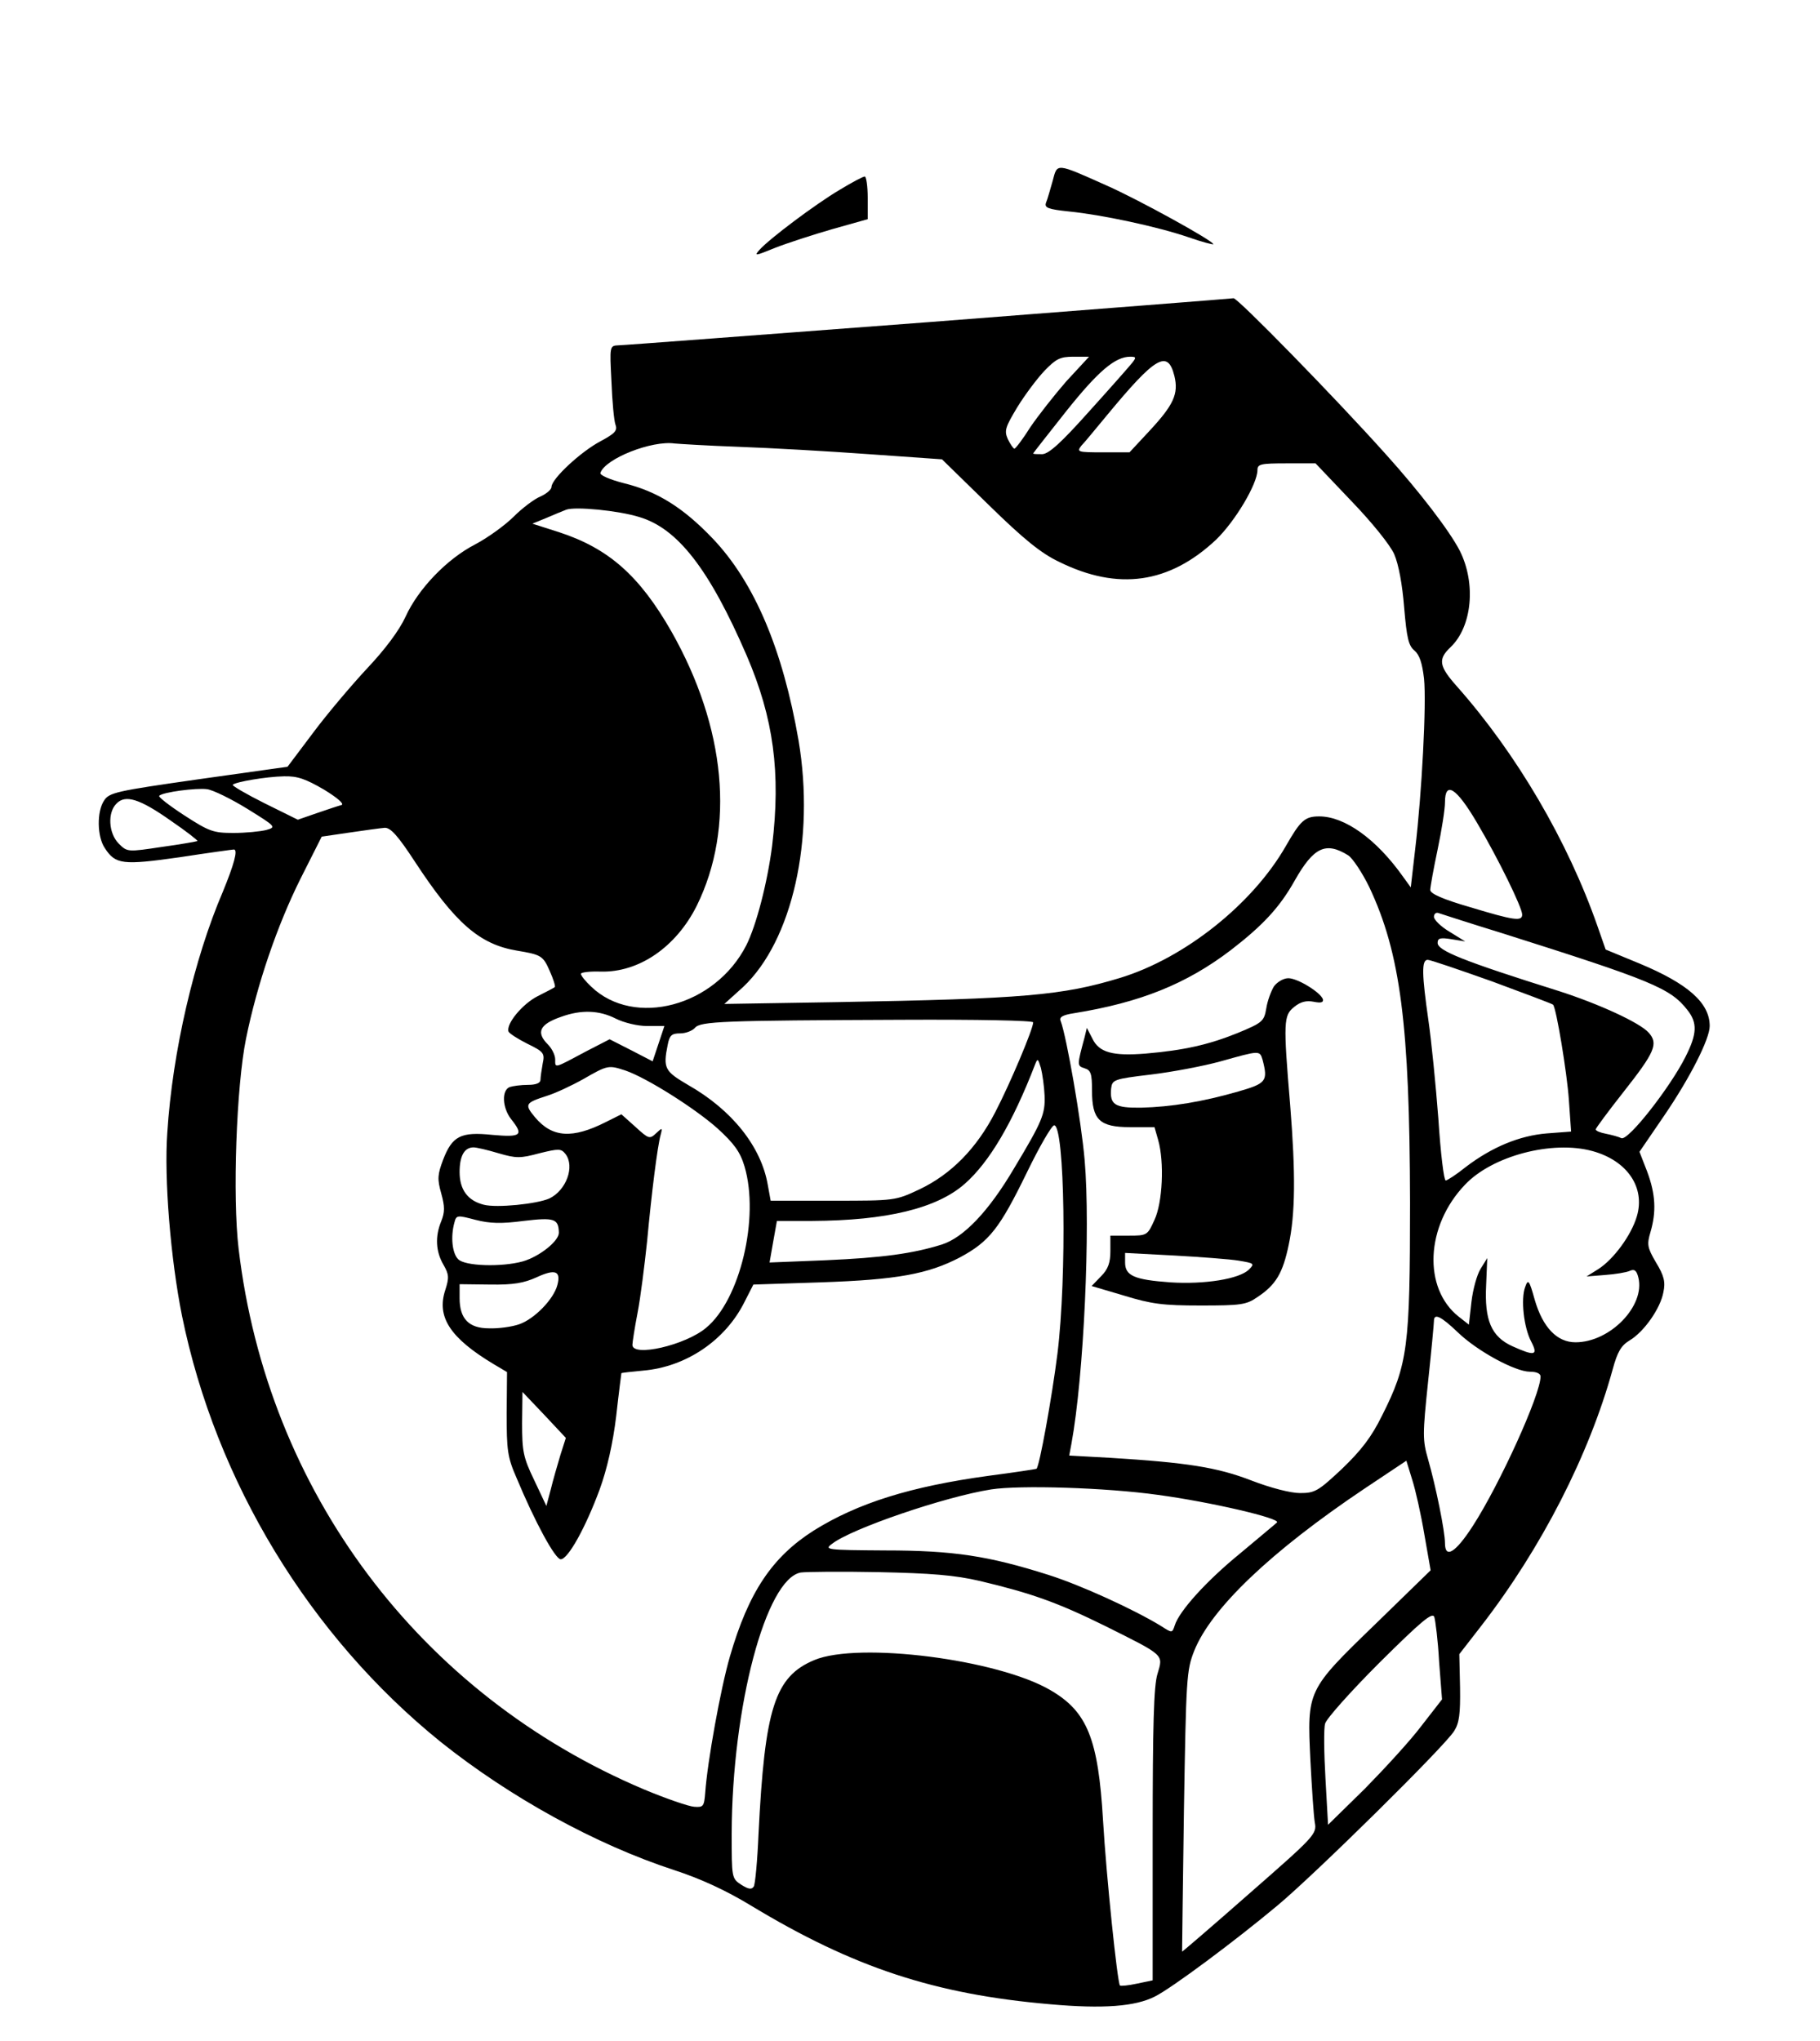 <?xml version="1.0" standalone="no"?>
<!DOCTYPE svg PUBLIC "-//W3C//DTD SVG 20010904//EN"
 "http://www.w3.org/TR/2001/REC-SVG-20010904/DTD/svg10.dtd">
<svg version="1.0" xmlns="http://www.w3.org/2000/svg"
 width="495pt" height="555pt" viewBox="0 0 495 555"
 preserveAspectRatio="xMidYMid meet">
<g transform="translate(0,555) scale(0.1,-0.1)"
fill="#000000" stroke="none">
<path d="M2863 5058 c-7 -24 -14 -50 -18 -59 -5 -14 5 -18 62 -24 90 -9 240
-41 325 -70 37 -13 68 -21 68 -19 0 9 -203 121 -289 159 -141 63 -135 62 -148
13z"/>
<path d="M2284 5034 c-66 -39 -191 -133 -218 -163 -16 -18 -12 -17 42 5 33 13
104 36 156 51 l96 27 0 58 c0 32 -4 58 -8 58 -5 0 -35 -16 -68 -36z"/>
<path d="M2525 4674 c-451 -34 -831 -63 -843 -63 -24 -1 -24 -2 -19 -98 2 -54
7 -107 11 -118 6 -16 -2 -24 -41 -45 -53 -28 -133 -102 -133 -124 0 -7 -14
-19 -30 -26 -17 -7 -50 -32 -73 -55 -23 -23 -70 -57 -104 -75 -78 -40 -156
-122 -190 -197 -17 -37 -55 -88 -104 -140 -42 -45 -109 -124 -147 -175 l-70
-93 -242 -34 c-224 -32 -243 -36 -257 -58 -20 -30 -19 -98 2 -129 29 -45 49
-47 204 -25 78 12 144 21 147 21 12 0 0 -42 -30 -115 -78 -182 -137 -435 -151
-655 -9 -124 9 -344 40 -498 92 -451 347 -871 704 -1159 188 -150 420 -278
634 -348 71 -23 141 -55 210 -97 278 -168 499 -241 813 -268 145 -13 232 -6
285 21 46 23 218 151 334 248 103 86 454 432 480 474 14 22 17 47 16 118 l-2
91 59 76 c165 213 294 466 358 698 13 48 23 65 46 79 39 23 84 87 92 131 6 28
2 45 -20 81 -24 41 -25 49 -15 83 16 55 14 102 -9 164 l-21 54 67 98 c71 104
124 209 124 244 0 63 -59 115 -191 170 l-92 38 -22 63 c-81 232 -220 469 -382
652 -49 55 -53 74 -18 107 59 56 70 174 25 263 -28 54 -109 160 -202 263 -138
154 -402 424 -413 423 -5 -1 -379 -30 -830 -65z m375 -161 c-33 -38 -77 -94
-98 -125 -20 -32 -40 -58 -43 -58 -3 0 -11 12 -18 26 -10 23 -7 32 26 87 21
34 54 78 74 99 31 32 42 38 78 38 l43 0 -62 -67z m179 50 c-8 -10 -60 -69
-117 -132 -75 -84 -109 -115 -127 -116 -14 0 -25 0 -25 2 0 1 41 53 90 115 87
109 133 148 174 148 16 0 17 -2 5 -17z m115 -35 c12 -49 -2 -79 -68 -150 l-54
-58 -73 0 c-68 0 -71 1 -58 18 9 9 39 46 69 82 133 161 166 180 184 108z
m-1185 -193 c85 -3 244 -12 354 -20 l199 -14 127 -124 c95 -93 143 -132 192
-155 160 -79 299 -59 426 60 52 50 113 152 113 190 0 16 9 18 79 18 l79 0 97
-102 c56 -58 106 -120 117 -145 12 -28 22 -82 27 -145 7 -83 12 -104 28 -117
14 -12 21 -34 26 -76 7 -69 -6 -313 -24 -464 l-12 -104 -21 29 c-73 103 -159
164 -228 164 -39 0 -51 -11 -91 -81 -90 -157 -274 -304 -450 -358 -158 -48
-261 -57 -769 -66 l-308 -5 51 46 c134 126 196 402 151 670 -43 248 -120 430
-233 549 -81 85 -152 129 -242 151 -39 10 -66 22 -64 28 13 39 140 89 202 80
11 -1 89 -6 174 -9z m-270 -191 c104 -31 190 -141 292 -377 73 -170 93 -318
69 -517 -13 -101 -43 -216 -70 -270 -85 -167 -305 -225 -422 -113 -16 15 -28
30 -28 35 0 4 24 7 53 6 105 -3 206 67 262 179 105 213 79 485 -69 746 -87
152 -171 226 -306 270 l-72 23 39 16 c21 9 45 19 53 22 24 9 141 -2 199 -20z
m-858 -741 c36 -22 56 -39 48 -42 -8 -2 -38 -12 -67 -22 l-52 -18 -91 45 c-50
25 -89 48 -86 50 8 8 91 22 139 23 37 1 59 -7 109 -36z m-209 -52 c79 -49 80
-50 52 -58 -16 -4 -56 -8 -89 -8 -55 0 -66 4 -134 48 -40 26 -71 50 -68 53 9
10 102 22 130 18 16 -2 65 -26 109 -53z m3345 -38 c58 -98 123 -231 123 -250
0 -19 -22 -16 -141 20 -76 22 -109 37 -109 47 0 8 9 58 20 110 11 52 20 110
20 128 0 60 31 40 87 -55z m-3552 5 c41 -28 73 -53 72 -55 -2 -1 -45 -9 -97
-16 -93 -14 -94 -14 -117 9 -28 28 -31 85 -6 109 24 25 63 13 148 -47z m664
-112 c109 -166 175 -224 277 -241 66 -11 71 -14 89 -55 10 -22 16 -42 14 -44
-2 -2 -23 -13 -47 -25 -41 -21 -86 -75 -79 -96 2 -5 25 -20 51 -33 45 -22 48
-26 42 -54 -3 -17 -6 -37 -6 -44 0 -9 -12 -14 -34 -14 -19 0 -41 -3 -50 -6
-22 -9 -20 -56 4 -87 35 -44 28 -50 -51 -43 -86 9 -109 -3 -134 -68 -15 -40
-16 -52 -5 -91 10 -36 10 -51 0 -76 -17 -41 -15 -82 6 -118 15 -26 16 -35 5
-69 -24 -73 13 -130 131 -201 l37 -22 -1 -112 c0 -100 2 -119 27 -176 50 -120
105 -221 120 -221 20 0 68 87 106 190 20 55 36 125 45 200 7 63 14 116 14 116
0 1 27 4 59 7 117 10 223 82 275 185 l25 49 183 6 c209 7 293 23 379 68 80 43
108 79 182 231 34 70 67 127 74 128 29 1 35 -411 9 -621 -15 -119 -49 -307
-57 -313 -2 -1 -61 -10 -130 -19 -212 -29 -356 -74 -476 -149 -113 -72 -177
-167 -228 -343 -25 -86 -61 -285 -67 -370 -3 -37 -5 -40 -30 -38 -15 1 -76 22
-136 47 -611 258 -1025 811 -1103 1470 -17 142 -6 443 20 571 30 148 85 309
149 437 l57 113 75 11 c41 6 84 12 96 13 16 1 36 -21 83 -93z m2538 18 c12 -8
38 -47 57 -86 85 -180 110 -375 111 -858 0 -393 -6 -440 -76 -579 -29 -59 -57
-95 -109 -145 -65 -61 -74 -66 -114 -66 -26 0 -80 14 -132 34 -93 36 -175 49
-387 62 l-109 6 6 32 c34 185 52 587 36 771 -9 106 -49 335 -65 378 -5 11 4
17 37 22 179 29 304 79 425 171 87 67 133 116 174 189 52 92 85 107 146 69z
m423 -213 c401 -127 453 -148 499 -207 28 -35 27 -65 -5 -128 -41 -82 -155
-228 -174 -221 -8 4 -27 9 -42 12 -16 3 -28 8 -28 12 0 3 34 49 75 101 86 109
96 132 69 162 -24 27 -135 78 -244 113 -261 82 -330 110 -330 131 0 13 7 15
38 10 l37 -6 -42 26 c-24 14 -43 33 -43 41 0 8 6 13 13 10 6 -2 86 -28 177
-56z m-31 -130 c89 -33 164 -61 165 -63 9 -10 38 -186 43 -259 l6 -86 -66 -5
c-74 -6 -149 -37 -220 -91 -26 -21 -51 -37 -55 -37 -5 0 -14 75 -20 168 -7 92
-19 212 -27 267 -18 126 -19 165 -2 165 7 0 86 -27 176 -59z m-2384 -101 c22
-11 59 -20 85 -20 l47 0 -16 -48 -16 -48 -58 30 -59 30 -66 -34 c-86 -46 -82
-45 -82 -21 0 12 -9 30 -20 41 -33 33 -22 55 36 75 55 20 104 18 149 -5z
m1135 -10 c0 -18 -63 -167 -103 -244 -51 -99 -120 -169 -206 -210 -66 -31 -67
-31 -236 -31 l-169 0 -8 44 c-18 103 -97 203 -217 271 -63 37 -68 45 -55 109
5 26 11 31 34 31 15 0 33 7 40 15 15 18 76 20 563 22 207 1 357 -2 357 -7z
m31 -199 c2 -50 -6 -70 -83 -198 -69 -117 -137 -188 -196 -207 -80 -25 -161
-36 -318 -43 l-151 -6 10 57 10 56 96 0 c202 1 339 34 415 101 67 59 130 166
191 324 7 18 8 17 16 -9 4 -16 9 -50 10 -75z m-1140 68 c58 -20 188 -102 250
-157 46 -42 62 -64 74 -104 41 -139 -12 -363 -105 -439 -56 -47 -200 -80 -200
-46 0 6 6 46 14 87 8 41 19 129 26 195 12 130 28 258 37 290 5 19 4 19 -13 3
-17 -16 -20 -15 -56 18 l-38 34 -42 -21 c-91 -46 -146 -43 -193 13 -29 35 -27
39 32 58 23 7 68 28 100 46 66 38 68 38 114 23z m-345 -225 c48 -14 59 -14
111 0 53 13 59 13 71 -2 26 -34 2 -99 -44 -121 -34 -15 -143 -26 -178 -17 -44
11 -66 41 -66 89 0 44 13 67 38 67 8 0 38 -7 68 -16z m2975 6 c95 -26 144 -99
121 -177 -15 -52 -64 -118 -105 -144 l-32 -20 50 4 c28 2 58 7 67 11 13 6 19
2 24 -18 19 -77 -77 -176 -171 -176 -50 0 -89 40 -111 116 -15 54 -18 57 -26
34 -12 -32 -4 -110 17 -149 19 -37 9 -39 -51 -12 -58 26 -77 71 -72 167 l3 73
-18 -29 c-10 -16 -21 -56 -25 -90 l-7 -62 -28 22 c-97 77 -90 246 17 358 74
79 238 122 347 92z m-2907 -190 c84 10 95 6 96 -32 0 -23 -53 -65 -98 -78 -58
-16 -158 -13 -176 6 -16 16 -21 61 -10 100 5 20 8 20 57 7 39 -10 70 -11 131
-3z m92 -174 c-10 -39 -63 -93 -104 -107 -20 -7 -57 -12 -82 -11 -55 0 -80 26
-80 82 l0 38 83 -1 c63 -1 92 4 127 20 50 23 66 17 56 -21z m2449 -129 c53
-51 156 -107 196 -107 18 0 29 -5 29 -13 0 -49 -111 -293 -184 -406 -47 -73
-76 -91 -76 -47 0 32 -25 155 -46 228 -15 52 -15 67 0 210 9 84 16 159 16 166
0 22 19 13 65 -31z m-2441 -334 c-8 -27 -20 -68 -26 -93 l-12 -45 -33 70 c-30
62 -33 79 -33 155 l1 85 59 -62 59 -63 -15 -47z m2350 -216 l17 -97 -150 -146
c-187 -181 -186 -180 -177 -371 4 -76 9 -152 12 -169 6 -31 -1 -38 -177 -192
-101 -89 -184 -160 -184 -159 0 1 2 173 5 382 6 362 7 383 28 436 46 115 208
270 463 441 l114 76 16 -52 c9 -28 24 -95 33 -149z m-724 108 c141 -19 335
-64 323 -75 -4 -4 -50 -42 -100 -84 -92 -75 -166 -157 -178 -196 -7 -21 -7
-21 -38 -1 -74 45 -218 111 -307 139 -161 51 -257 66 -442 66 -161 1 -167 2
-145 18 52 41 306 128 433 148 78 12 311 5 454 -15z m-485 -234 c139 -33 210
-58 340 -122 164 -82 159 -77 143 -131 -10 -32 -13 -140 -13 -438 l0 -395 -43
-9 c-23 -5 -44 -7 -46 -5 -7 8 -37 296 -46 449 -13 222 -43 296 -143 354 -143
84 -522 132 -642 82 -108 -45 -135 -131 -152 -473 -3 -72 -9 -137 -13 -143 -6
-9 -15 -7 -34 5 -26 17 -26 19 -26 139 1 345 93 693 188 710 15 2 110 3 212 1
142 -3 206 -8 275 -24z m1249 -219 l8 -103 -56 -72 c-30 -40 -100 -116 -154
-171 l-100 -98 -7 125 c-4 70 -5 137 -1 150 3 13 70 88 148 166 115 114 144
138 149 124 3 -10 10 -64 13 -121z"/>
<path d="M3465 2868 c-8 -13 -18 -40 -21 -60 -6 -35 -10 -39 -78 -67 -79 -32
-146 -47 -251 -56 -89 -7 -126 3 -144 41 l-15 29 -6 -25 c-21 -78 -21 -78 0
-85 17 -5 20 -15 20 -60 0 -80 20 -100 104 -100 l66 0 10 -35 c17 -60 12 -170
-10 -217 -19 -42 -20 -43 -70 -43 l-50 0 0 -42 c0 -31 -6 -49 -25 -68 l-26
-27 88 -26 c75 -23 106 -27 209 -27 109 0 124 2 154 23 50 33 69 65 85 142 18
84 19 193 4 380 -19 227 -18 244 11 267 17 14 33 18 53 14 20 -4 27 -2 25 7
-7 19 -69 57 -94 57 -13 0 -30 -10 -39 -22z m-31 -200 c15 -58 10 -64 -66 -86
-97 -28 -183 -42 -264 -44 -72 -1 -86 8 -82 52 3 24 7 26 108 38 58 7 143 23
190 36 107 30 106 30 114 4z m-65 -546 c42 -7 44 -8 28 -24 -26 -26 -121 -41
-214 -35 -98 7 -123 18 -123 54 l0 26 133 -7 c72 -4 152 -10 176 -14z"/>
</g>
</svg>
